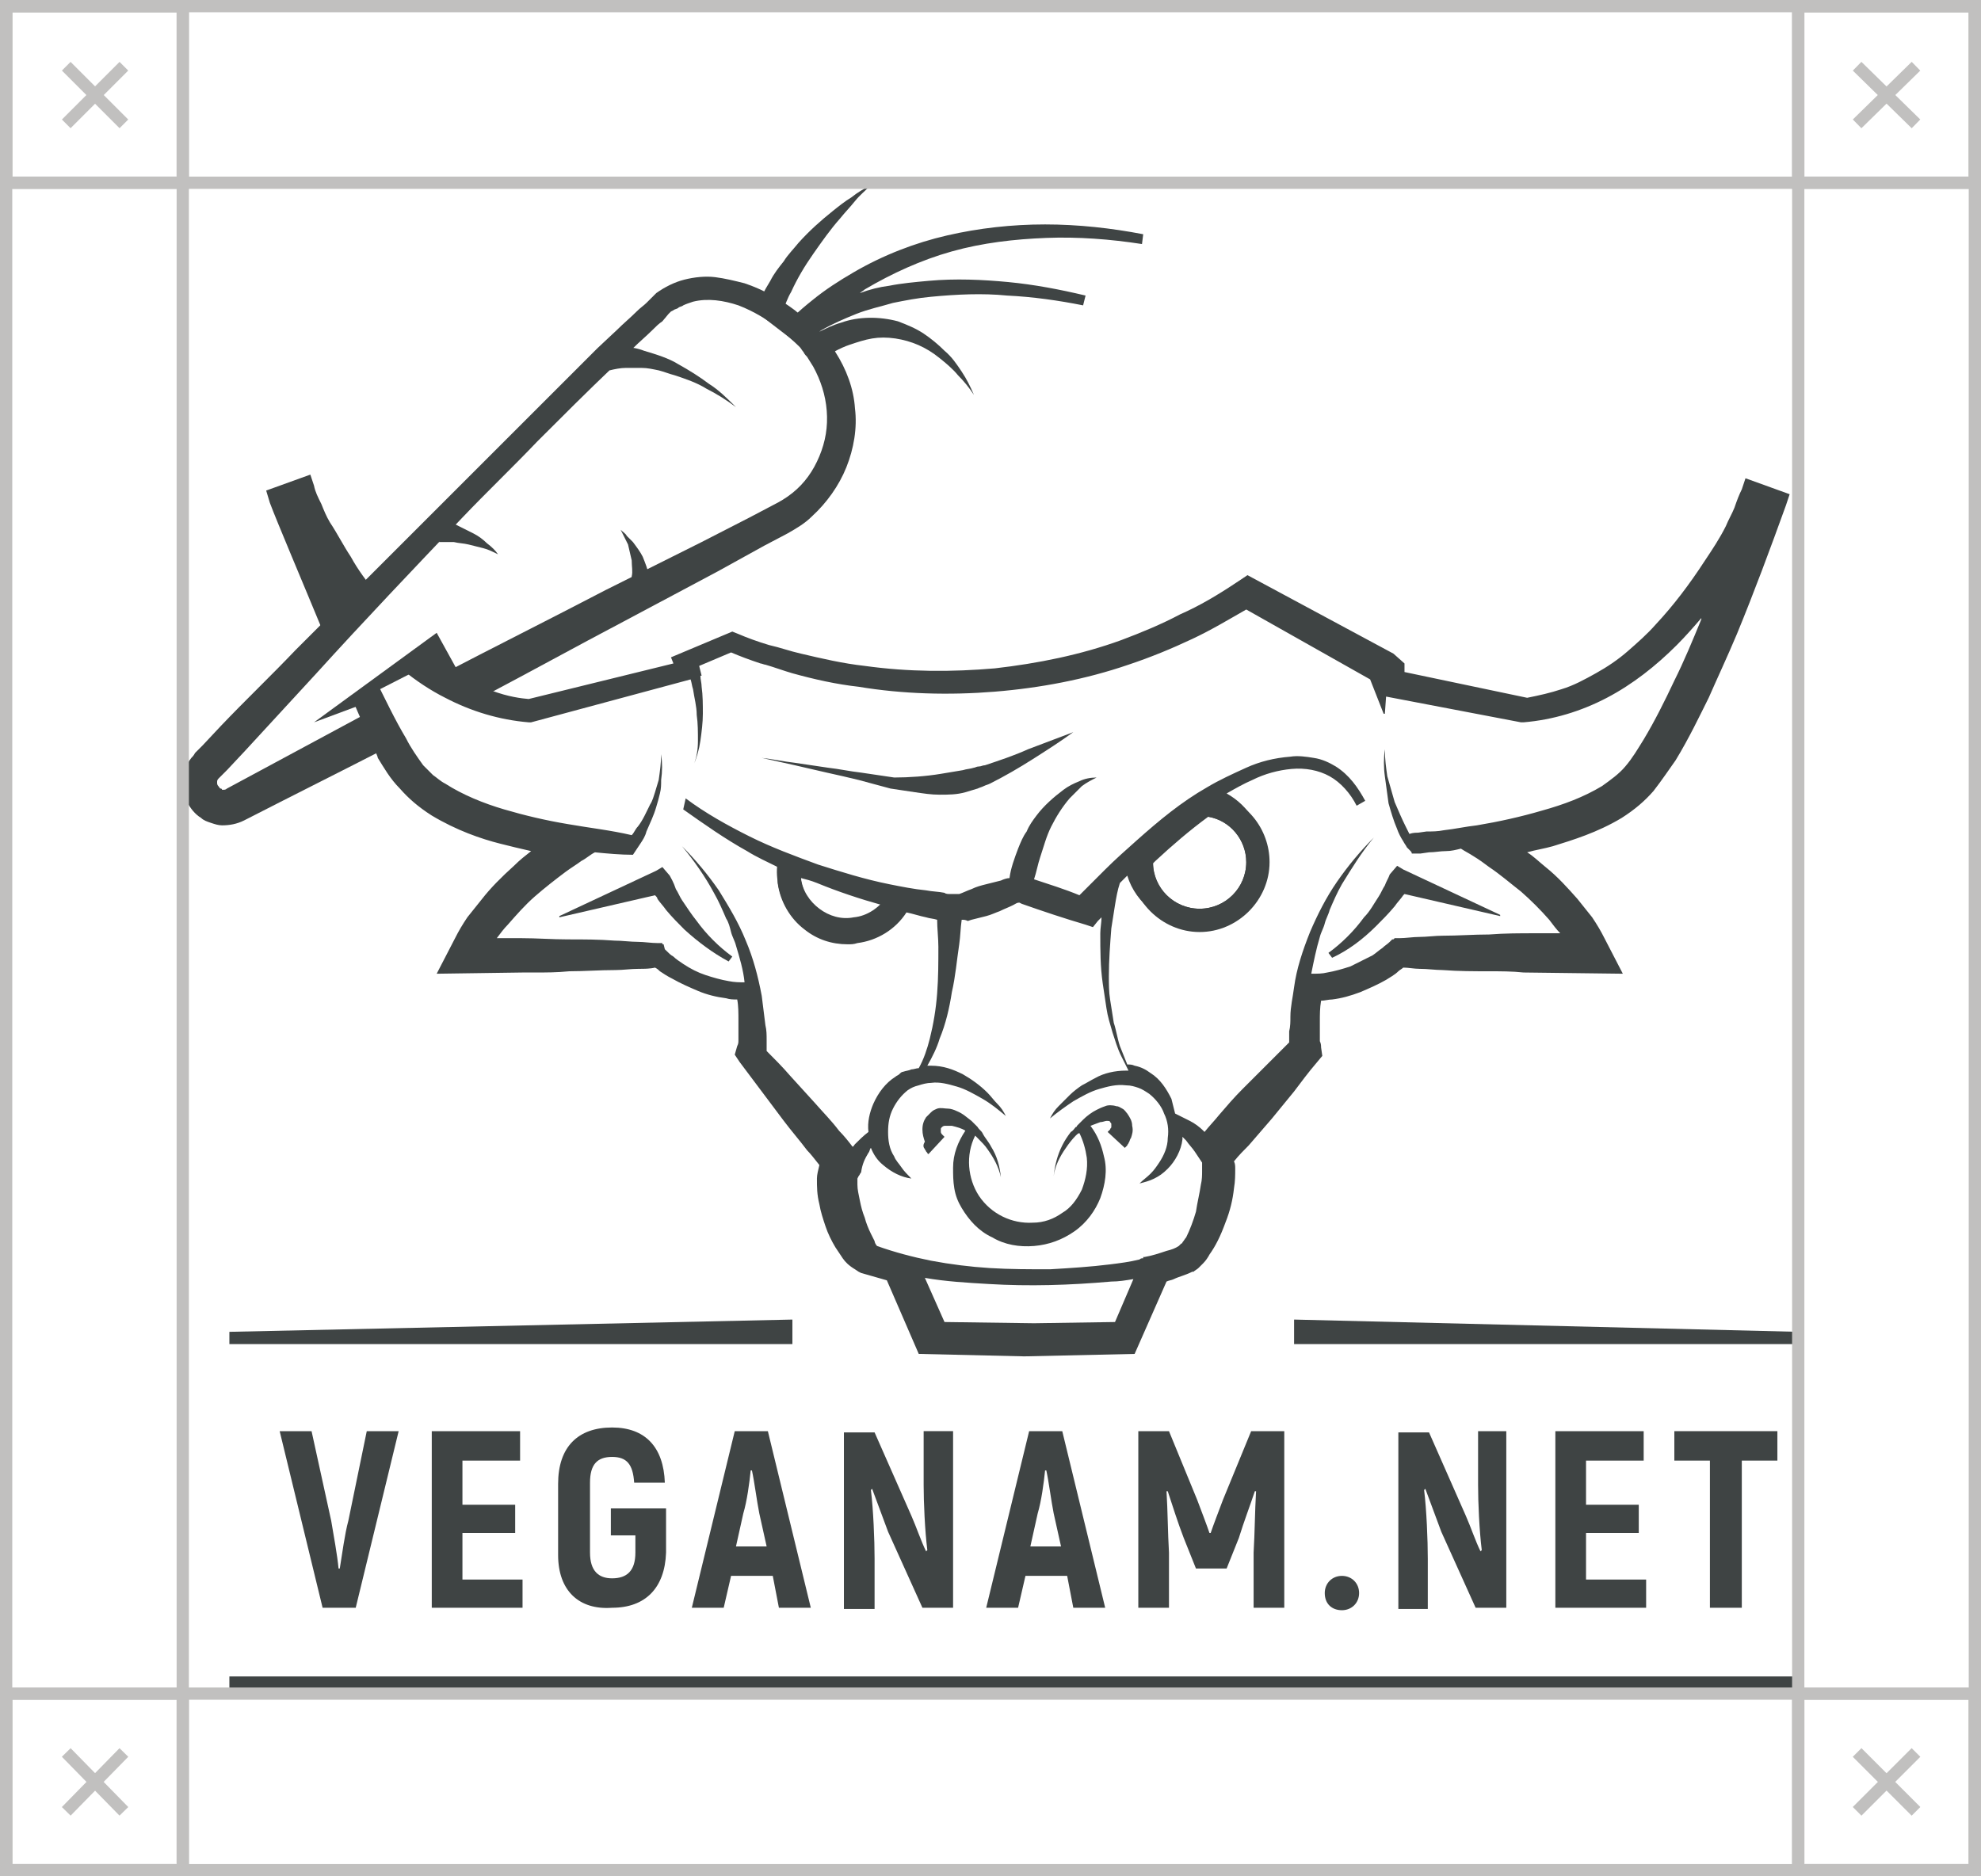 <?xml version="1.0" encoding="UTF-8"?> <!-- Generator: Adobe Illustrator 18.0.0, SVG Export Plug-In . SVG Version: 6.00 Build 0) --> <svg xmlns="http://www.w3.org/2000/svg" xmlns:xlink="http://www.w3.org/1999/xlink" id="Слой_1" x="0px" y="0px" viewBox="0 0 161.5 153" xml:space="preserve"> <g> <g> <g> <path fill="#3F4444" d="M66.8,29.4c0.8-0.5,1.6-1,2.5-1.3c0.6-0.2,1.2-0.4,1.8-0.5c0.6-0.1,1.2-0.1,1.9,0 c1.3,0.2,2.5,0.7,3.6,1.6c0.5,0.4,1.1,0.9,1.5,1.4c0.5,0.5,0.9,1,1.3,1.6c-0.3-0.7-0.6-1.3-1-1.9c-0.4-0.6-0.8-1.2-1.4-1.7 c-0.5-0.5-1.1-1-1.7-1.4c-0.6-0.4-1.3-0.7-2.1-1c-1.5-0.4-3.2-0.4-4.6,0.1c-0.7,0.2-1.3,0.5-1.9,0.8c0.1-0.1,0.2-0.1,0.3-0.2 c0.9-0.5,1.8-0.9,2.8-1.3c1-0.4,2-0.6,3-0.9c1-0.2,2-0.4,3.1-0.5c2.1-0.2,4.2-0.3,6.2-0.1c2.1,0.1,4.2,0.4,6.2,0.8l0.2-0.8 c-2.1-0.5-4.2-0.9-6.3-1.1c-2.1-0.2-4.3-0.3-6.5-0.1c-1.1,0.1-2.2,0.2-3.2,0.4c-0.8,0.1-1.6,0.3-2.4,0.6c0.1-0.1,0.3-0.2,0.4-0.3 c2.2-1.3,4.6-2.4,7.1-3.1c2.5-0.7,5.1-1,7.7-1.1c2.6-0.1,5.2,0.1,7.8,0.5l0.1-0.8c-2.6-0.5-5.3-0.8-8-0.8c-2.7,0-5.4,0.3-8,0.9 c-2.6,0.6-5.2,1.6-7.6,3c-1.2,0.7-2.3,1.4-3.4,2.3c-0.5,0.4-1.1,0.9-1.6,1.4c-0.2,0.2-0.9-0.2-0.8-0.5c0.2-0.5,0.4-1.1,0.7-1.6 c0.5-1.1,1.1-2.1,1.8-3.1c0.7-1,1.4-2,2.2-2.9c0.4-0.5,0.8-0.9,1.2-1.4c0.4-0.5,0.9-0.9,1.3-1.3c-0.6,0.3-1.1,0.6-1.6,1 c-0.5,0.3-1,0.7-1.5,1.1c-1,0.8-1.9,1.6-2.8,2.6c-0.4,0.5-0.9,1-1.2,1.5c-0.4,0.5-0.8,1-1.1,1.6c-0.5,0.8-0.9,1.6-1.2,2.5"></path> <g> <g> <g> <polygon fill="#3F4444" points="18.7,109.6 64.6,109.6 64.6,107.6 18.7,108.6 "></polygon> </g> </g> <g> <g> <polygon fill="#3F4444" points="146.6,109.6 105.5,109.6 105.5,107.6 146.6,108.6 "></polygon> </g> </g> </g> <g> <g> <rect x="18.7" y="136.7" fill="#3F4444" width="128" height="1.5"></rect> </g> </g> <g> <g> <path fill="#3F4444" d="M104.8,50.3"></path> </g> </g> <g> <g> <path fill="#3F4444" d="M64.7,49.6"></path> </g> </g> <g> <g> <path fill="#3F4444" d="M62.5,50.3"></path> </g> </g> <g> <g> <path fill="#3F4444" d="M69.1,76.9c-1.2,0-2.4-0.4-3.5-1.2c-1.2-0.9-2-2.3-2.2-3.8c-0.1-0.7-0.1-1.3,0.1-2l1.9,0.4 c-0.1,0.4-0.1,0.9-0.1,1.3c0.1,1,0.7,1.9,1.5,2.5c0.8,0.6,1.8,0.9,2.8,0.7c1.1-0.1,2.1-0.8,2.7-1.7l1.6,1 c-0.9,1.4-2.4,2.3-4,2.6C69.6,76.9,69.3,76.9,69.1,76.9z"></path> </g> </g> <g> <g> <path fill="#3F4444" d="M103,47.9"></path> </g> </g> <g> <g> <path fill="#3F4444" d="M97.8,76c-3.1,0-5.7-2.6-5.7-5.7H94c0,2.1,1.7,3.8,3.8,3.8s3.8-1.7,3.8-3.8c0-1.8-1.3-3.4-3.1-3.7 l0.4-1.9c2.7,0.5,4.6,2.9,4.6,5.6C103.5,73.4,100.9,76,97.8,76z"></path> </g> </g> <g> <g> <path fill="#3F4444" d="M107.1,51.5"></path> </g> </g> <g> <g> <path fill="#3F4444" d="M104.9,50.6"></path> </g> </g> <g> <g> <path fill="#3F4444" d="M29.2,53.4"></path> </g> </g> <g> <g> <path fill="#3F4444" d="M39.6,44.2"></path> </g> </g> <g> <g> <path fill="#3F4444" d="M60,33.2c-0.8-0.6-1.6-1.1-2.4-1.5c-0.8-0.5-1.7-0.8-2.6-1.1c-0.4-0.1-0.9-0.3-1.3-0.4 c-0.5-0.1-0.9-0.2-1.4-0.2c-0.4,0-0.9,0-1.3,0c-0.4,0-0.9,0.1-1.3,0.2l-0.4-1.9c0.5-0.1,1.1-0.1,1.6,0c0.5,0,1.1,0.1,1.6,0.3 c1,0.3,2,0.6,2.8,1.1c0.9,0.5,1.7,1,2.5,1.6C58.6,31.8,59.3,32.5,60,33.2z"></path> </g> </g> <g> <g> <path fill="#3F4444" d="M51.2,48.1C51.2,48.1,51.2,48.1,51.2,48.1C51.3,48.1,51.3,48,51.2,48.1c0.1-0.1,0.1-0.1,0.1-0.2 c0-0.1,0.1-0.2,0.1-0.3c0.1-0.2,0.1-0.4,0.1-0.6c0.1-0.4,0-0.8,0-1.3c-0.1-0.4-0.2-0.9-0.3-1.3c-0.1-0.2-0.2-0.4-0.3-0.6 c-0.1-0.2-0.2-0.4-0.3-0.6c0.2,0.2,0.4,0.3,0.5,0.5c0.2,0.2,0.3,0.3,0.5,0.5c0.3,0.4,0.6,0.8,0.8,1.2c0.2,0.5,0.4,1,0.5,1.5 c0.1,0.3,0.1,0.5,0.1,0.8c0,0.1,0,0.3,0,0.4c0,0.1,0,0.1,0,0.2c0,0,0,0.1,0,0.1c0,0,0,0.1,0,0.2L51.2,48.1z"></path> </g> </g> <g> <g> <path fill="#3F4444" d="M36.1,42.4c0.3,0.1,0.5,0.2,0.7,0.2c0.2,0.1,0.4,0.2,0.6,0.3c0.4,0.2,0.8,0.4,1.2,0.6 c0.4,0.2,0.8,0.5,1.1,0.8c0.4,0.3,0.7,0.6,0.9,0.9c-0.4-0.2-0.8-0.4-1.2-0.5c-0.4-0.1-0.8-0.2-1.2-0.3 c-0.4-0.1-0.8-0.1-1.2-0.2c-0.2,0-0.4,0-0.6,0c-0.2,0-0.4,0-0.6,0L36.1,42.4z"></path> </g> </g> <g> <g> <path fill="#3F4444" d="M80.3,62.4c-0.2,0-0.3,0.1-0.5,0.1c-0.2,0-0.3,0.1-0.4,0.1c-0.3,0.1-0.6,0.1-0.9,0.2 c-0.6,0.1-1.2,0.2-1.8,0.3c-1.2,0.2-2.6,0.3-3.8,0.3l0,0l-2.7-0.4c-0.9-0.1-1.8-0.3-2.7-0.4l-2.7-0.4c-0.9-0.1-1.8-0.3-2.7-0.4 c0.9,0.2,1.8,0.4,2.7,0.6l2.6,0.6c0.9,0.2,1.8,0.4,2.6,0.6l2.6,0.7l0,0l0,0l2,0.3c0.7,0.1,1.3,0.2,2,0.2c0.7,0,1.4,0,2.1-0.2 c0.3-0.1,0.7-0.2,1-0.3c0.2-0.1,0.3-0.1,0.5-0.2c0.2-0.1,0.3-0.1,0.5-0.2c1.2-0.6,2.4-1.3,3.5-2c1.1-0.7,2.2-1.4,3.3-2.2 l-3.7,1.4C82.7,61.6,81.5,62,80.3,62.4z"></path> </g> <g> <path fill="#3F4444" d="M75.4,93.7c0,0.1,0.1,0.1,0.1,0.2l0.1,0.1c0,0,0,0.1,0.1,0.1l1.3-1.4c0,0,0,0,0,0l0,0c0,0,0,0-0.1-0.1 c0,0-0.1-0.1-0.1-0.1c-0.1-0.1-0.1-0.2-0.1-0.2c0-0.1,0-0.1,0-0.2c0-0.1,0-0.1,0.1-0.2c0.1-0.1,0.2-0.1,0.3-0.1 c0.2,0,0.3,0,0.5,0c0.4,0.1,0.8,0.2,1.1,0.4c0,0,0,0,0,0c-0.6,0.9-1,1.9-1,3c0,0.6,0,1.1,0.1,1.7c0.1,0.6,0.3,1.1,0.6,1.6 c0.6,1,1.4,1.9,2.5,2.4c1,0.6,2.2,0.8,3.4,0.7c1.2-0.1,2.3-0.5,3.3-1.2c1-0.7,1.7-1.7,2.1-2.7c0.4-1.1,0.6-2.3,0.3-3.4 c-0.2-0.9-0.5-1.7-1.1-2.5c0.3-0.1,0.5-0.2,0.8-0.3c0.2,0,0.4-0.1,0.5-0.1c0.2,0,0.3,0,0.3,0.1c0.1,0.1,0.1,0.1,0.1,0.2 c0,0.1,0,0.2,0,0.2c0,0.1-0.1,0.1-0.1,0.2c0,0-0.1,0.1-0.1,0.1c0,0,0,0-0.1,0.1l0,0c0,0,0,0,0,0l1.4,1.3 c0.1-0.1,0.1-0.1,0.1-0.1l0.1-0.1c0-0.1,0.1-0.1,0.1-0.2c0.1-0.1,0.1-0.3,0.2-0.4c0.1-0.3,0.2-0.6,0.1-1c0-0.4-0.2-0.7-0.4-1 c-0.1-0.1-0.2-0.3-0.4-0.4c-0.2-0.1-0.3-0.2-0.5-0.2c-0.3-0.1-0.7-0.1-0.9,0c-0.3,0.1-0.5,0.2-0.7,0.3 c-0.4,0.2-0.8,0.5-1.1,0.8c-0.2,0.2-0.3,0.3-0.5,0.5c0,0,0,0.1-0.1,0.1l0,0c0,0,0,0,0,0c-0.1,0.1-0.2,0.3-0.4,0.4 c-0.3,0.4-0.5,0.7-0.7,1.1c-0.4,0.8-0.6,1.6-0.7,2.5c0.1-0.8,0.5-1.6,1-2.3c0.2-0.3,0.5-0.7,0.8-1c0.1-0.1,0.2-0.2,0.3-0.2 c0.3,0.6,0.5,1.3,0.6,2c0.1,0.9-0.1,1.8-0.4,2.6c-0.4,0.8-0.9,1.5-1.6,1.9c-0.7,0.5-1.5,0.8-2.4,0.8c-1.7,0.1-3.4-0.7-4.4-2.2 c-0.9-1.4-1.1-3.3-0.3-4.9c0.1,0.1,0.1,0.1,0.2,0.2c0.3,0.3,0.6,0.6,0.8,0.9c0.5,0.7,0.9,1.4,1.1,2.3c-0.1-0.9-0.3-1.7-0.8-2.5 c-0.2-0.4-0.5-0.7-0.7-1.1c-0.1-0.2-0.3-0.3-0.4-0.5c-0.2-0.2-0.3-0.3-0.5-0.5c-0.4-0.3-0.7-0.6-1.2-0.8 c-0.2-0.1-0.5-0.2-0.7-0.2c-0.3,0-0.6-0.1-0.9,0c-0.2,0.1-0.3,0.1-0.5,0.3c-0.1,0.1-0.3,0.3-0.4,0.4c-0.2,0.3-0.3,0.6-0.3,1 c0,0.4,0.1,0.7,0.2,1C75.2,93.4,75.3,93.6,75.4,93.7z"></path> </g> <g> <path fill="#3F4444" d="M30.6,48.3L30.6,48.3c-0.7-0.9-1.4-1.8-2-2.9c-0.6-0.9-1.1-1.9-1.7-2.8c-0.3-0.5-0.5-1-0.7-1.5 c-0.3-0.6-0.5-1-0.6-1.5l-0.3-0.9l-3.6,1.3L22,41c0.6,1.6,2.6,6.3,4.5,10.9 M28.8,57.2c1.1,2.6,2,4.4,2,4.6 c0.5,0.8,1,1.7,1.8,2.5c0.7,0.8,1.5,1.5,2.6,2.2c2,1.2,4,1.9,5.6,2.3c0.8,0.2,1.6,0.4,2.5,0.6c-0.5,0.4-0.9,0.7-1.4,1.2 c-1,0.9-1.9,1.8-2.6,2.7c-0.4,0.5-0.8,1-1.2,1.5c-0.4,0.6-0.7,1.1-1,1.7l-1.5,2.9l7-0.1l1,0c0.9,0,1.8,0,2.8-0.1 c1.2,0,2.5-0.1,3.8-0.1c0.6,0,1.2-0.1,1.9-0.1c0.4,0,0.9,0,1.3-0.1c0.2,0.1,0.3,0.2,0.4,0.3c0.3,0.2,0.6,0.4,1,0.6 c0.7,0.4,1.4,0.7,2.1,1c0.7,0.3,1.5,0.5,2.3,0.6c0.3,0.1,0.6,0.1,0.9,0.1c0.1,0.5,0.1,1.1,0.1,1.7c0,0.4,0,0.8,0,1.1 c0,0.2,0,0.3,0,0.5c0,0.2,0,0.3-0.1,0.5L59.9,86l0.4,0.6c0.6,0.8,1.2,1.6,1.8,2.4l0.9,1.2l0.9,1.2c0.6,0.8,1.3,1.6,1.9,2.4 c0.3,0.3,0.6,0.7,1,1.2c-0.1,0.4-0.2,0.8-0.2,1.1c0,0.7,0,1.3,0.2,2.1c0.1,0.6,0.3,1.2,0.5,1.8c0.2,0.6,0.5,1.2,0.8,1.7 c0.2,0.3,0.4,0.6,0.6,0.9c0.2,0.3,0.5,0.6,1,0.9l0.3,0.2l0.2,0.1c0.7,0.2,1.4,0.4,2.1,0.6l2.6,6l8.6,0.2l0,0l9-0.2l2.6-5.9 c0.2-0.1,0.4-0.1,0.6-0.2c0.4-0.2,0.9-0.3,1.5-0.6l0.1,0c0.1-0.1,0.3-0.2,0.4-0.3c0.1-0.1,0.2-0.2,0.2-0.2 c0.1-0.1,0.1-0.1,0.2-0.2c0.2-0.2,0.4-0.5,0.5-0.7c0.5-0.7,0.9-1.5,1.3-2.6c0.4-1,0.6-1.9,0.7-2.8c0.1-0.6,0.1-1.1,0.1-1.6 c0-0.2,0-0.4-0.1-0.6c0.4-0.5,0.8-0.9,1.2-1.3c0.6-0.7,1.3-1.5,1.9-2.2l0.9-1.1l0.9-1.1c0.6-0.8,1.2-1.6,1.8-2.3l0.5-0.6 l-0.1-0.7c0-0.1,0-0.3-0.1-0.5c0-0.2,0-0.3,0-0.5c0-0.3,0-0.7,0-1.1c0-0.6,0-1.1,0.1-1.7c0.3,0,0.6-0.1,0.9-0.1 c0.8-0.1,1.5-0.3,2.3-0.6c0.7-0.3,1.4-0.6,2.1-1c0.3-0.2,0.7-0.4,1-0.7c0.1-0.1,0.3-0.2,0.4-0.3c0.4,0,0.9,0.1,1.3,0.1 c0.7,0,1.3,0.1,1.9,0.1c1.3,0.1,2.6,0.1,3.8,0.1c0.9,0,1.9,0,2.8,0.1l8.1,0.1l-1.5-2.9c-0.3-0.6-0.6-1.1-1-1.7 c-0.4-0.5-0.8-1-1.2-1.5c-0.8-0.9-1.6-1.8-2.6-2.6c-0.5-0.4-1-0.9-1.5-1.2c0.7-0.2,1.4-0.3,2.1-0.5c1.6-0.5,3.6-1.1,5.6-2.3 c1.1-0.7,1.9-1.4,2.6-2.2c0.7-0.9,1.3-1.8,1.8-2.5c1.1-1.8,2-3.7,2.7-5.1c0.7-1.6,1.5-3.3,2.3-5.2c1.4-3.4,2.7-6.9,4-10.5 l0.3-0.9l-3.6-1.3l-0.3,0.9c-0.2,0.4-0.4,0.9-0.6,1.5c-0.2,0.5-0.5,1-0.7,1.5c-0.5,1-1.1,1.9-1.7,2.8c-1.3,2-2.6,3.7-4,5.2 c-0.7,0.8-1.5,1.5-2.3,2.2c-0.8,0.7-1.7,1.3-2.6,1.8c-0.9,0.5-1.8,1-2.8,1.3c-0.9,0.3-1.8,0.5-2.8,0.7l-10-2.1l0-0.7l-0.9-0.8 l-11.9-6.4l-0.9,0.6c-1.5,1-3,1.9-4.6,2.6c-1.5,0.8-3.2,1.5-4.8,2.1c-3.3,1.2-6.8,1.9-10.3,2.3c-3.5,0.3-7,0.3-10.6-0.2 c-1.8-0.2-3.5-0.6-5.2-1c-0.9-0.2-1.7-0.5-2.6-0.7c-1-0.3-1.8-0.6-2.5-0.9l-0.5-0.2l-5,2.1l0.2,0.5l-11.8,2.9l0,0 c-1.2-0.1-4.2-0.5-8-3.7 M70.8,94c0.1-0.1,0.1-0.3,0.2-0.4c0.2,0.5,0.5,1,1,1.4c0.7,0.6,1.5,1,2.3,1.1 c-0.3-0.3-0.6-0.6-0.8-0.9c-0.2-0.3-0.5-0.6-0.6-0.9c-0.4-0.6-0.5-1.3-0.5-2c0-0.7,0.1-1.3,0.4-1.9c0.3-0.6,0.7-1.1,1.2-1.5 c0.3-0.2,0.5-0.3,0.9-0.4c0.3-0.1,0.7-0.2,1-0.2c0.7-0.1,1.4,0.1,2.1,0.3c0.7,0.2,1.4,0.6,2.1,1c0.7,0.4,1.3,0.9,1.9,1.4 c-0.2-0.4-0.4-0.7-0.7-1c-0.3-0.3-0.5-0.6-0.8-0.9c-0.6-0.6-1.3-1.1-2-1.5c-0.8-0.4-1.6-0.7-2.6-0.7c-0.1,0-0.2,0-0.3,0 c0.4-0.7,0.8-1.5,1-2.2c0.5-1.2,0.8-2.5,1-3.8c0.3-1.3,0.4-2.6,0.6-3.9c0.1-0.7,0.1-1.3,0.2-2c0.2,0,0.3,0,0.5,0.1l0,0l0,0 l0.3-0.1c0.4-0.1,0.8-0.2,1.2-0.3c0.4-0.1,0.8-0.3,1.1-0.4c0.4-0.2,0.7-0.3,1.1-0.5c0.2-0.1,0.3-0.2,0.5-0.2l0.2,0.1 c1.7,0.6,3.5,1.2,5.2,1.7l0.6,0.2l0.4-0.5l0,0c0.1-0.1,0.2-0.2,0.3-0.3c0,0.4-0.1,0.9-0.1,1.3c0,1.4,0,2.7,0.2,4.1 c0.1,0.7,0.2,1.3,0.3,2c0.1,0.7,0.3,1.3,0.5,2c0.2,0.6,0.4,1.3,0.7,1.9c0.2,0.4,0.4,0.8,0.6,1.2c-0.1,0-0.2,0-0.2,0 c-0.9,0-1.8,0.2-2.5,0.6c-0.4,0.2-0.7,0.4-1.1,0.6c-0.3,0.2-0.7,0.5-1,0.8c-0.3,0.3-0.6,0.6-0.9,0.9c-0.3,0.3-0.5,0.6-0.7,1 c0.6-0.5,1.3-1,1.9-1.4c0.7-0.4,1.4-0.8,2.1-1c0.7-0.2,1.4-0.4,2.2-0.3c0.4,0,0.7,0.1,1,0.2c0.3,0.1,0.6,0.3,0.9,0.5 c0.5,0.4,1,1,1.2,1.6c0.3,0.6,0.4,1.3,0.3,2c0,0.7-0.3,1.4-0.7,2c-0.2,0.3-0.4,0.6-0.7,0.9c-0.3,0.3-0.6,0.5-0.9,0.8 c0.4-0.1,0.8-0.2,1.2-0.4c0.4-0.2,0.7-0.4,1.1-0.8c0.6-0.6,1.1-1.5,1.2-2.4c0-0.1,0-0.1,0-0.2c0.1,0.1,0.2,0.2,0.3,0.3 c0.2,0.3,0.5,0.6,0.7,0.9c0.2,0.3,0.4,0.6,0.6,0.9c0,0.1,0,0.1,0,0.1l0,0.1l0,0.1c0,0.1,0,0.3,0,0.4c0,0.3,0,0.7-0.1,1.1 c-0.1,0.7-0.3,1.5-0.4,2.2c-0.2,0.7-0.5,1.5-0.8,2.1c-0.1,0.1-0.2,0.3-0.3,0.4c0,0,0,0.1-0.1,0.1c0,0,0,0-0.1,0.1 c0,0-0.1,0.1-0.1,0.1c-0.3,0.2-0.6,0.3-1,0.4c-0.6,0.2-1.2,0.4-1.8,0.5l-0.1,0l0,0.1c-0.1,0-0.2,0-0.3,0.1 c-0.8,0.2-1.6,0.3-2.4,0.4c-1.6,0.2-3.2,0.3-4.9,0.4c-1.6,0-3.3,0-4.9-0.1c-1.6-0.1-3.2-0.3-4.8-0.6c-1.5-0.3-3-0.7-4.4-1.2 c-0.1-0.1-0.2-0.3-0.2-0.4c-0.1-0.2-0.2-0.4-0.3-0.6c-0.2-0.4-0.4-0.9-0.5-1.3c-0.2-0.5-0.3-0.9-0.4-1.4 c-0.1-0.5-0.2-0.9-0.2-1.3c0-0.2,0-0.4,0-0.5c0,0,0,0,0,0l0.1-0.2c0.1-0.1,0.1-0.2,0.2-0.3C70.3,94.9,70.5,94.5,70.8,94z M92.4,104.3l-1.5,3.5l-6.6,0.1l-7.3-0.1l-1.6-3.6c1.7,0.3,3.5,0.4,5.2,0.5c3.3,0.2,6.6,0.1,10-0.2 C91.2,104.5,91.8,104.4,92.4,104.3z M32.8,54.6c1.1,0.9,2.3,1.7,3.5,2.3c2.1,1.1,4.4,1.8,6.8,2h0l0.1,0l0.1,0l13-3.5 c0.1,0.3,0.1,0.5,0.2,0.8c0.1,0.7,0.3,1.4,0.3,2.1c0.1,0.7,0.1,1.4,0.1,2.1c0,0.7-0.1,1.4-0.4,2.1c0.3-0.7,0.5-1.4,0.6-2.1 c0.1-0.7,0.2-1.5,0.2-2.2c0-0.7,0-1.5-0.1-2.2c0-0.3-0.1-0.6-0.1-0.9l0.1,0L57,54.3c0,0,0,0,0,0l2.6-1.1 c0.7,0.3,1.5,0.6,2.4,0.9c0.1,0,0.3,0.1,0.4,0.1c0.7,0.2,1.5,0.5,2.2,0.7c1.8,0.5,3.6,0.9,5.4,1.1c3.6,0.6,7.4,0.7,11.1,0.4 c3.7-0.3,7.4-1,10.9-2.2c1.8-0.6,3.5-1.3,5.2-2.1c1.5-0.7,3-1.6,4.4-2.4l10.1,5.7l1.1,2.8l0.1,0l0.1-1.4l11,2.1l0.1,0l0.1,0 l0,0c2.4-0.2,4.7-0.9,6.8-2c2.1-1.1,4-2.6,5.7-4.3c0.7-0.7,1.4-1.5,2-2.2c0,0,0,0.1,0,0.1c-0.7,1.7-1.4,3.4-2.2,5 c-0.8,1.7-1.6,3.3-2.5,4.8c-0.5,0.8-0.9,1.5-1.5,2.2c-0.5,0.6-1.2,1.1-1.9,1.6c-1.5,0.9-3.1,1.5-4.9,2 c-1.7,0.5-3.5,0.9-5.3,1.2c-0.9,0.1-1.8,0.3-2.7,0.4c-0.5,0.1-0.9,0.1-1.4,0.1l-0.7,0.1c-0.2,0-0.4,0-0.7,0.1 c-0.1-0.2-0.2-0.4-0.3-0.6c-0.3-0.6-0.6-1.3-0.9-2c-0.2-0.7-0.4-1.4-0.6-2.1c-0.1-0.7-0.2-1.4-0.2-2.2l0,0 c-0.1,0.7-0.1,1.5,0,2.2c0.1,0.7,0.2,1.5,0.3,2.2c0.2,0.7,0.4,1.4,0.7,2.1c0.1,0.3,0.3,0.7,0.5,1c0.1,0.2,0.2,0.3,0.3,0.5 l0.2,0.2l0.1,0.1c0,0,0.1,0.1,0.1,0.2l0,0c0.2,0,0.4,0,0.7,0l0.7-0.1c0.5,0,0.9-0.1,1.4-0.1c0.4,0,0.8-0.1,1.2-0.2 c0.3,0.2,0.7,0.4,1,0.6c0.5,0.3,0.9,0.6,1.3,0.9c0.9,0.6,1.7,1.3,2.6,2c0.8,0.7,1.6,1.5,2.3,2.3c0.3,0.4,0.6,0.8,0.9,1.1l-2,0 c-1.3,0-2.5,0-3.8,0.1c-1.3,0-2.5,0.1-3.8,0.1c-0.6,0-1.3,0.1-1.9,0.1c-0.5,0-1.1,0.1-1.6,0.1l-0.4,0l-0.1,0.1l-0.1,0l-0.1,0.1 l0,0c0,0,0,0-0.1,0.1c-0.2,0.2-0.4,0.3-0.6,0.5c-0.3,0.2-0.5,0.4-0.8,0.6c-0.6,0.3-1.2,0.6-1.8,0.9c-0.6,0.2-1.3,0.4-1.9,0.5 c-0.4,0.1-0.8,0.1-1.3,0.1c0.2-1,0.4-2,0.7-3c0.1-0.4,0.3-0.7,0.4-1.1c0.1-0.4,0.3-0.7,0.4-1.1c0.3-0.7,0.6-1.4,1-2.1 c0.8-1.3,1.6-2.6,2.6-3.8c-1.1,1.1-2.1,2.3-3,3.6c-0.9,1.3-1.6,2.7-2.2,4.1c-0.6,1.5-1.1,3-1.3,4.5c-0.1,0.8-0.3,1.6-0.3,2.4 c0,0.4,0,0.8-0.1,1.2c0,0.2,0,0.4,0,0.6c0,0.1,0,0.2,0,0.3c-0.6,0.6-1.2,1.2-1.8,1.8l-1,1l-1,1c-0.7,0.7-1.3,1.4-1.9,2.1 c-0.4,0.5-0.8,0.9-1.2,1.4c0,0,0,0-0.1-0.1c-0.3-0.3-0.7-0.6-1.1-0.8c-0.4-0.2-0.8-0.4-1.2-0.6c-0.1-0.4-0.2-0.8-0.3-1.2 c-0.4-0.8-0.9-1.6-1.7-2.1c-0.4-0.3-0.8-0.5-1.3-0.6c-0.2-0.1-0.4-0.1-0.6-0.1c-0.2-0.5-0.4-1-0.6-1.5 c-0.2-0.6-0.3-1.3-0.5-1.9c-0.1-0.6-0.2-1.3-0.3-1.9c-0.1-0.6-0.1-1.3-0.1-1.9c0-1.3,0.1-2.6,0.2-3.9c0.1-0.6,0.2-1.3,0.3-1.9 c0.1-0.6,0.2-1.2,0.4-1.8c0.2-0.2,0.4-0.4,0.6-0.6c0.7,2.3,2.9,4,5.4,4c3.1,0,5.7-2.6,5.7-5.7c0-2.1-1.2-4-3-5 c0.7-0.4,1.4-0.8,2.1-1.1c1-0.5,2.1-0.8,3.2-0.9c1.1-0.1,2.2,0.1,3.1,0.6c0.9,0.5,1.7,1.4,2.2,2.4l0.7-0.4 c-0.6-1.1-1.3-2.1-2.4-2.8c-0.5-0.3-1.1-0.6-1.8-0.7c-0.6-0.1-1.3-0.2-1.9-0.1c-1.3,0.1-2.5,0.4-3.6,0.9 c-1.1,0.5-2.2,1-3.2,1.6c-2.1,1.2-3.9,2.7-5.7,4.3c-0.9,0.8-1.8,1.6-2.6,2.4c-0.7,0.7-1.4,1.4-2.1,2.1 c-1.2-0.5-2.5-0.9-3.7-1.3c0.2-0.6,0.3-1.2,0.5-1.8c0.3-0.9,0.5-1.7,0.9-2.5c0.4-0.8,0.9-1.6,1.5-2.3c0.2-0.2,0.3-0.3,0.5-0.5 c0.2-0.2,0.3-0.3,0.5-0.5c0.4-0.3,0.8-0.5,1.2-0.7c-0.5,0-1,0.1-1.4,0.3c-0.5,0.2-0.9,0.4-1.3,0.7c-0.8,0.6-1.6,1.3-2.2,2.1 c-0.3,0.4-0.6,0.8-0.8,1.3c-0.3,0.4-0.5,0.9-0.7,1.4c-0.3,0.8-0.6,1.6-0.7,2.4c-0.2,0-0.5,0.1-0.7,0.2 c-0.4,0.1-0.8,0.2-1.2,0.3c-0.4,0.1-0.8,0.2-1.2,0.4c-0.3,0.1-0.7,0.3-1,0.4c-0.1,0-0.2,0-0.3,0c0,0,0,0,0,0l-0.4,0 c-0.2,0-0.4,0-0.5-0.1c-0.5-0.1-1-0.1-1.5-0.2c-1-0.1-2-0.3-3-0.5c-2-0.4-3.9-1-5.8-1.6c-1.9-0.7-3.8-1.4-5.6-2.3 c-1.8-0.9-3.6-1.9-5.2-3.1L55.7,66c1.7,1.2,3.4,2.4,5.2,3.4c0.8,0.5,1.7,0.9,2.5,1.3c0,0.4,0,0.9,0,1.3c0.2,1.5,1,2.9,2.2,3.8 c1,0.8,2.2,1.2,3.5,1.2c0.3,0,0.5,0,0.8-0.1c1.6-0.2,3.1-1.1,4-2.5c0.5,0.1,1.1,0.3,1.6,0.4c0.3,0.1,0.6,0.1,0.9,0.2 c0,0.7,0.1,1.5,0.1,2.2c0,1.3,0,2.5-0.1,3.8c-0.1,1.3-0.3,2.5-0.6,3.7c-0.2,0.8-0.5,1.7-0.9,2.4c-0.2,0-0.4,0.1-0.6,0.1 c-0.2,0.1-0.4,0.1-0.7,0.2c-0.1,0-0.2,0.1-0.3,0.2c-0.1,0.1-0.2,0.1-0.3,0.2c-0.8,0.5-1.4,1.3-1.8,2.2 c-0.3,0.7-0.5,1.5-0.4,2.3c-0.4,0.3-0.8,0.7-1.1,1c-0.1,0.1-0.1,0.2-0.2,0.2c-0.3-0.4-0.7-0.9-1.1-1.3c-0.6-0.8-1.3-1.5-2-2.3 l-1-1.1l-1-1.1c-0.6-0.7-1.3-1.4-1.9-2c0-0.1,0-0.2,0-0.3c0-0.2,0-0.4,0-0.6c0-0.4,0-0.8-0.1-1.2c-0.1-0.8-0.2-1.6-0.3-2.4 c-0.3-1.6-0.7-3.1-1.3-4.5c-0.6-1.5-1.4-2.8-2.2-4.1c-0.9-1.3-1.9-2.5-3-3.6c1,1.2,1.9,2.5,2.6,3.8c0.4,0.7,0.7,1.4,1,2.1 c0.2,0.3,0.3,0.7,0.4,1.1c0.1,0.4,0.3,0.7,0.4,1.1c0.3,1,0.6,2,0.7,3c-0.4,0-0.8,0-1.3-0.1c-0.6-0.1-1.3-0.3-1.9-0.5 c-0.6-0.2-1.2-0.5-1.8-0.9c-0.3-0.2-0.6-0.4-0.8-0.6c-0.2-0.1-0.4-0.3-0.6-0.5c0,0,0,0-0.1-0.1v0L54.1,77L54,77L54,76.9l-0.4,0 c-0.5,0-1.1-0.1-1.6-0.1c-0.6,0-1.3-0.1-1.9-0.1c-1.3-0.1-2.5-0.1-3.8-0.1c-1.3,0-2.5-0.1-3.8-0.1l-2,0 c0.3-0.4,0.6-0.8,0.9-1.1c0.7-0.8,1.4-1.6,2.2-2.3c0.8-0.7,1.7-1.4,2.5-2c0.4-0.3,0.9-0.6,1.3-0.9c0.4-0.2,0.7-0.5,1.1-0.7 c1,0.1,2.1,0.2,3.1,0.2l0,0c0,0,0,0,0,0c0,0,0,0,0,0l0,0c0.2-0.3,0.4-0.6,0.6-0.9c0.2-0.3,0.4-0.6,0.5-1c0.3-0.7,0.6-1.3,0.8-2 c0.1-0.3,0.2-0.7,0.3-1.1c0.1-0.4,0.1-0.7,0.1-1.1c0.1-0.7,0.1-1.4,0-2.1l0,0c0,0.7-0.1,1.4-0.2,2.1c-0.1,0.3-0.2,0.7-0.3,1 c-0.1,0.3-0.2,0.7-0.4,1c-0.3,0.6-0.6,1.3-1,1.8c-0.2,0.2-0.3,0.5-0.5,0.7c-1.7-0.4-3.5-0.6-5.2-0.9c-1.8-0.3-3.5-0.7-5.2-1.2 c-1.7-0.5-3.4-1.2-4.8-2.1c-0.4-0.2-0.7-0.5-1-0.7c-0.1-0.1-0.3-0.3-0.4-0.4c-0.1-0.1-0.1-0.1-0.2-0.2l-0.2-0.2 c-0.5-0.7-1-1.4-1.4-2.2c-0.9-1.5-1.7-3.2-2.5-4.8 M101.6,70.3c0,2.1-1.7,3.8-3.8,3.8c-2.1,0-3.8-1.7-3.8-3.7 c0.1-0.1,0.1-0.1,0.2-0.2c1.4-1.3,2.8-2.5,4.3-3.6l0,0C100.3,66.9,101.6,68.5,101.6,70.3z M66.6,72c1.7,0.7,3.5,1.3,5.3,1.8 c-0.6,0.6-1.4,1-2.3,1.2c-1,0.1-2-0.1-2.8-0.7c-0.8-0.6-1.3-1.5-1.5-2.5c0-0.1,0-0.1,0-0.2C65.7,71.7,66.1,71.8,66.6,72z"></path> </g> <g> <path fill="#3F4444" d="M54.6,71.4L54.6,71.4L54,70.7l-0.5,0.3l-7.9,3.7l0,0.1l7.8-1.8c0.1,0.1,0.2,0.2,0.2,0.3 c0.2,0.3,0.5,0.6,0.7,0.9c0.5,0.6,1,1.1,1.5,1.6c1.1,1,2.3,1.9,3.6,2.6l0.3-0.4c-1.1-0.8-2.1-1.8-2.9-2.9 c-0.4-0.5-0.8-1.1-1.2-1.7c-0.2-0.3-0.3-0.6-0.5-0.9C54.9,71.9,54.7,71.6,54.6,71.4z"></path> </g> <g> <path fill="#3F4444" d="M114.5,72.9l7.8,1.8l0-0.1l-7.9-3.7l-0.5-0.3l-0.6,0.7l0,0c-0.1,0.3-0.3,0.6-0.4,0.9 c-0.2,0.3-0.3,0.6-0.5,0.9c-0.4,0.6-0.7,1.2-1.2,1.7c-0.8,1.1-1.8,2.1-2.9,2.9l0.3,0.4c1.3-0.6,2.5-1.5,3.6-2.6 c0.5-0.5,1-1,1.5-1.6c0.2-0.3,0.5-0.6,0.7-0.9C114.3,73.1,114.4,73,114.5,72.9z"></path> </g> <g> <path fill="#3F4444" d="M90.3,92.5L90.3,92.5C90.3,92.5,90.3,92.5,90.3,92.5z"></path> </g> <g> <path fill="#3F4444" d="M27.2,53.4"></path> </g> </g> <g> <g> <path fill="#3F4444" d="M52.3,68.9"></path> </g> </g> <g> <g> <polygon fill="#3F4444" points="25.6,58.9 35.6,51.6 37.2,54.5 35.3,55.2 34.5,54.4 29.8,56.8 29.9,57.3 "></polygon> </g> </g> <g> <g> <path fill="#3F4444" d="M35.6,55.2c4.6-2.4,9.2-4.7,13.8-7.1l7.8-3.9l3.9-2l1.9-1c0.6-0.3,1.1-0.6,1.6-1c1-0.8,1.7-1.8,2.2-3 c0.5-1.2,0.7-2.4,0.6-3.7c-0.1-1.3-0.5-2.5-1.1-3.6c-0.2-0.3-0.3-0.5-0.5-0.8c-0.1-0.1-0.2-0.2-0.3-0.4 c-0.1-0.1-0.2-0.3-0.3-0.4c-0.5-0.5-1-0.9-1.5-1.4c-1.1-0.8-2.2-1.5-3.5-2c-1.2-0.4-2.5-0.6-3.7-0.3c-0.3,0.1-0.6,0.2-0.8,0.3 c-0.1,0.1-0.3,0.1-0.4,0.2c-0.1,0.1-0.3,0.1-0.4,0.2l-0.2,0.1l-0.2,0.2L54,26.2c-0.3,0.2-0.5,0.4-0.8,0.7 c-0.5,0.5-1.1,1-1.6,1.5l-1.6,1.5c-2.1,2-4.1,4-6.2,6.1c-2,2.1-4.1,4.1-6.1,6.2c-4,4.2-8,8.4-11.9,12.7L20,61.2l-1.5,1.6 l-0.4,0.4l-0.2,0.2c0,0,0,0-0.1,0.1c-0.1,0.1-0.1,0.2-0.1,0.3c0,0.1,0,0.2,0.1,0.3c0.1,0.1,0.1,0.2,0.2,0.2c0,0,0.1,0,0.1,0.1 c0.1,0,0.1,0,0.1,0c0.1,0,0.2,0,0.3-0.1c3.9-2.1,7.8-4.2,11.7-6.3l1.5,2.9c-3.9,2-7.9,4-11.8,6c-0.6,0.3-1.2,0.4-1.8,0.4 c-0.3,0-0.6-0.1-0.9-0.2c-0.3-0.1-0.6-0.2-0.8-0.4c-0.5-0.3-0.9-0.8-1.2-1.4c-0.3-0.6-0.4-1.2-0.3-1.8c0.1-0.6,0.3-1.2,0.7-1.7 c0.1-0.1,0.2-0.2,0.3-0.4l0.2-0.2l0.4-0.4l1.5-1.6c2-2.1,4.1-4.1,6.1-6.2l12.3-12.3c4.1-4.1,8.2-8.2,12.3-12.3l1.6-1.5 c0.5-0.5,1.1-1,1.6-1.5c0.3-0.3,0.6-0.5,0.8-0.7l0.4-0.4l0.2-0.2l0.2-0.2c0.7-0.5,1.5-0.9,2.3-1.1c0.8-0.2,1.7-0.3,2.5-0.2 c0.8,0.1,1.6,0.3,2.4,0.5c1.5,0.5,2.9,1.3,4.1,2.2c0.6,0.5,1.2,1,1.8,1.5c0.1,0.1,0.3,0.3,0.4,0.4c0.1,0.1,0.3,0.3,0.4,0.5 c0.3,0.3,0.5,0.6,0.7,1c0.9,1.4,1.5,3,1.6,4.6c0.2,1.6-0.1,3.3-0.7,4.8c-0.6,1.5-1.6,2.9-2.8,4c-0.6,0.6-1.3,1-2,1.4l-1.9,1 l-3.8,2.1l-7.7,4.1c-3.8,2-7.6,4.1-11.4,6.1L35.6,55.2z"></path> </g> </g> <g> <path fill="#3F4444" d="M22.8,116.7h2.6L27,124c0.2,1.2,0.5,2.8,0.6,3.9h0.1c0.2-1.2,0.4-2.8,0.7-3.9l1.5-7.3h2.6L29,131.1h-2.7 L22.8,116.7z"></path> <path fill="#3F4444" d="M42.6,128.7v2.4h-7.4v-14.4h7.2v2.4h-4.7v3.6H42v2.3h-4.3v3.8H42.6z"></path> <path fill="#3F4444" d="M45.5,126.8V121c0-3,1.6-4.6,4.4-4.6c2.7,0,4.2,1.6,4.3,4.5h-2.5c-0.1-1.5-0.6-2.1-1.8-2.1 c-1.2,0-1.8,0.6-1.8,2.1v5.7c0,1.5,0.7,2.1,1.8,2.1c1.2,0,1.9-0.6,1.9-2.1v-1.4h-2v-2.2h4.5v3.6c-0.1,2.9-1.7,4.5-4.4,4.5 C47.2,131.3,45.5,129.7,45.5,126.8z"></path> <path fill="#3F4444" d="M63,128.5h-3.4l-0.6,2.6h-2.6l3.5-14.4h2.7l3.5,14.4h-2.6L63,128.5z M62.5,126.1l-0.6-2.7 c-0.2-1-0.4-2.6-0.6-3.5h-0.1c-0.1,1-0.3,2.5-0.6,3.5l-0.6,2.7H62.5z"></path> <path fill="#3F4444" d="M77.7,116.7v14.4h-2.5l-2.8-6.2c-0.4-1.1-0.9-2.4-1.3-3.5l-0.1,0.1c0.2,1.6,0.3,4.1,0.3,5.6v4.1h-2.5 v-14.4h2.5l3,6.8c0.4,0.9,0.8,2.1,1.2,2.9l0.1-0.1c-0.2-1.6-0.3-3.9-0.3-5.3v-4.4H77.7z"></path> <path fill="#3F4444" d="M87,128.5h-3.4l-0.6,2.6h-2.6l3.5-14.4h2.7l3.5,14.4h-2.6L87,128.5z M86.5,126.1l-0.6-2.7 c-0.2-1-0.4-2.6-0.6-3.5h-0.1c-0.1,1-0.3,2.5-0.6,3.5l-0.6,2.7H86.5z"></path> <path fill="#3F4444" d="M104.7,116.7v14.4h-2.5v-4.5c0.1-1.7,0.1-3.3,0.2-5l-0.1,0c-0.4,1.2-0.9,2.5-1.3,3.8l-1,2.5h-2.5l-1-2.5 c-0.5-1.3-0.9-2.6-1.3-3.8l-0.1,0c0.1,1.6,0.1,3.3,0.2,5v4.5h-2.5v-14.4h2.5l2.3,5.6c0.3,0.8,0.8,2.1,1,2.7h0.1 c0.2-0.6,0.7-1.9,1-2.7l2.3-5.6H104.7z"></path> <path fill="#3F4444" d="M108,129.9c0-0.8,0.6-1.4,1.4-1.4s1.4,0.6,1.4,1.4s-0.6,1.4-1.4,1.4S108,130.8,108,129.9z"></path> <path fill="#3F4444" d="M122.8,116.7v14.4h-2.5l-2.8-6.2c-0.4-1.1-0.9-2.4-1.3-3.5l-0.1,0.1c0.2,1.6,0.3,4.1,0.3,5.6v4.1H114 v-14.4h2.5l3,6.8c0.4,0.9,0.8,2.1,1.2,2.9l0.1-0.1c-0.2-1.6-0.3-3.9-0.3-5.3v-4.4H122.8z"></path> <path fill="#3F4444" d="M134.2,128.7v2.4h-7.4v-14.4h7.2v2.4h-4.7v3.6h4.3v2.3h-4.3v3.8H134.2z"></path> <path fill="#3F4444" d="M144.9,119.1H142v12h-2.6v-12h-2.9v-2.4h8.4V119.1z"></path> </g> </g> </g> <rect x="0.5" y="138.1" fill="none" stroke="#C1C0BF" stroke-miterlimit="10" width="160.5" height="14.4"></rect> <rect x="0.5" y="0.5" fill="none" stroke="#C1C0BF" stroke-miterlimit="10" width="160.5" height="14.4"></rect> <rect x="0.5" y="0.5" fill="none" stroke="#C1C0BF" stroke-miterlimit="10" width="14.4" height="152"></rect> <rect x="146.6" y="0.5" fill="none" stroke="#C1C0BF" stroke-miterlimit="10" width="14.4" height="152"></rect> <g> <rect x="0.5" y="0.5" fill="none" stroke="#C1C0BF" stroke-miterlimit="10" width="14.4" height="14.4"></rect> <line fill="none" stroke="#C1C0BF" stroke-miterlimit="10" x1="5.4" y1="5.4" x2="10.1" y2="10.1"></line> <line fill="none" stroke="#C1C0BF" stroke-miterlimit="10" x1="10.1" y1="5.4" x2="5.4" y2="10.1"></line> </g> <g> <rect x="146.6" y="0.5" fill="none" stroke="#C1C0BF" stroke-miterlimit="10" width="14.4" height="14.4"></rect> <line fill="none" stroke="#C1C0BF" stroke-miterlimit="10" x1="151.4" y1="5.4" x2="156.2" y2="10.1"></line> <line fill="none" stroke="#C1C0BF" stroke-miterlimit="10" x1="156.2" y1="5.4" x2="151.4" y2="10.1"></line> </g> <g> <rect x="146.6" y="138.1" fill="none" stroke="#C1C0BF" stroke-miterlimit="10" width="14.4" height="14.4"></rect> <line fill="none" stroke="#C1C0BF" stroke-miterlimit="10" x1="151.4" y1="142.9" x2="156.2" y2="147.7"></line> <line fill="none" stroke="#C1C0BF" stroke-miterlimit="10" x1="156.2" y1="142.9" x2="151.4" y2="147.7"></line> </g> <g> <rect x="0.5" y="138.1" fill="none" stroke="#C1C0BF" stroke-miterlimit="10" width="14.4" height="14.4"></rect> <line fill="none" stroke="#C1C0BF" stroke-miterlimit="10" x1="5.4" y1="142.9" x2="10.1" y2="147.7"></line> <line fill="none" stroke="#C1C0BF" stroke-miterlimit="10" x1="10.1" y1="142.9" x2="5.4" y2="147.7"></line> </g> </g> </svg> 